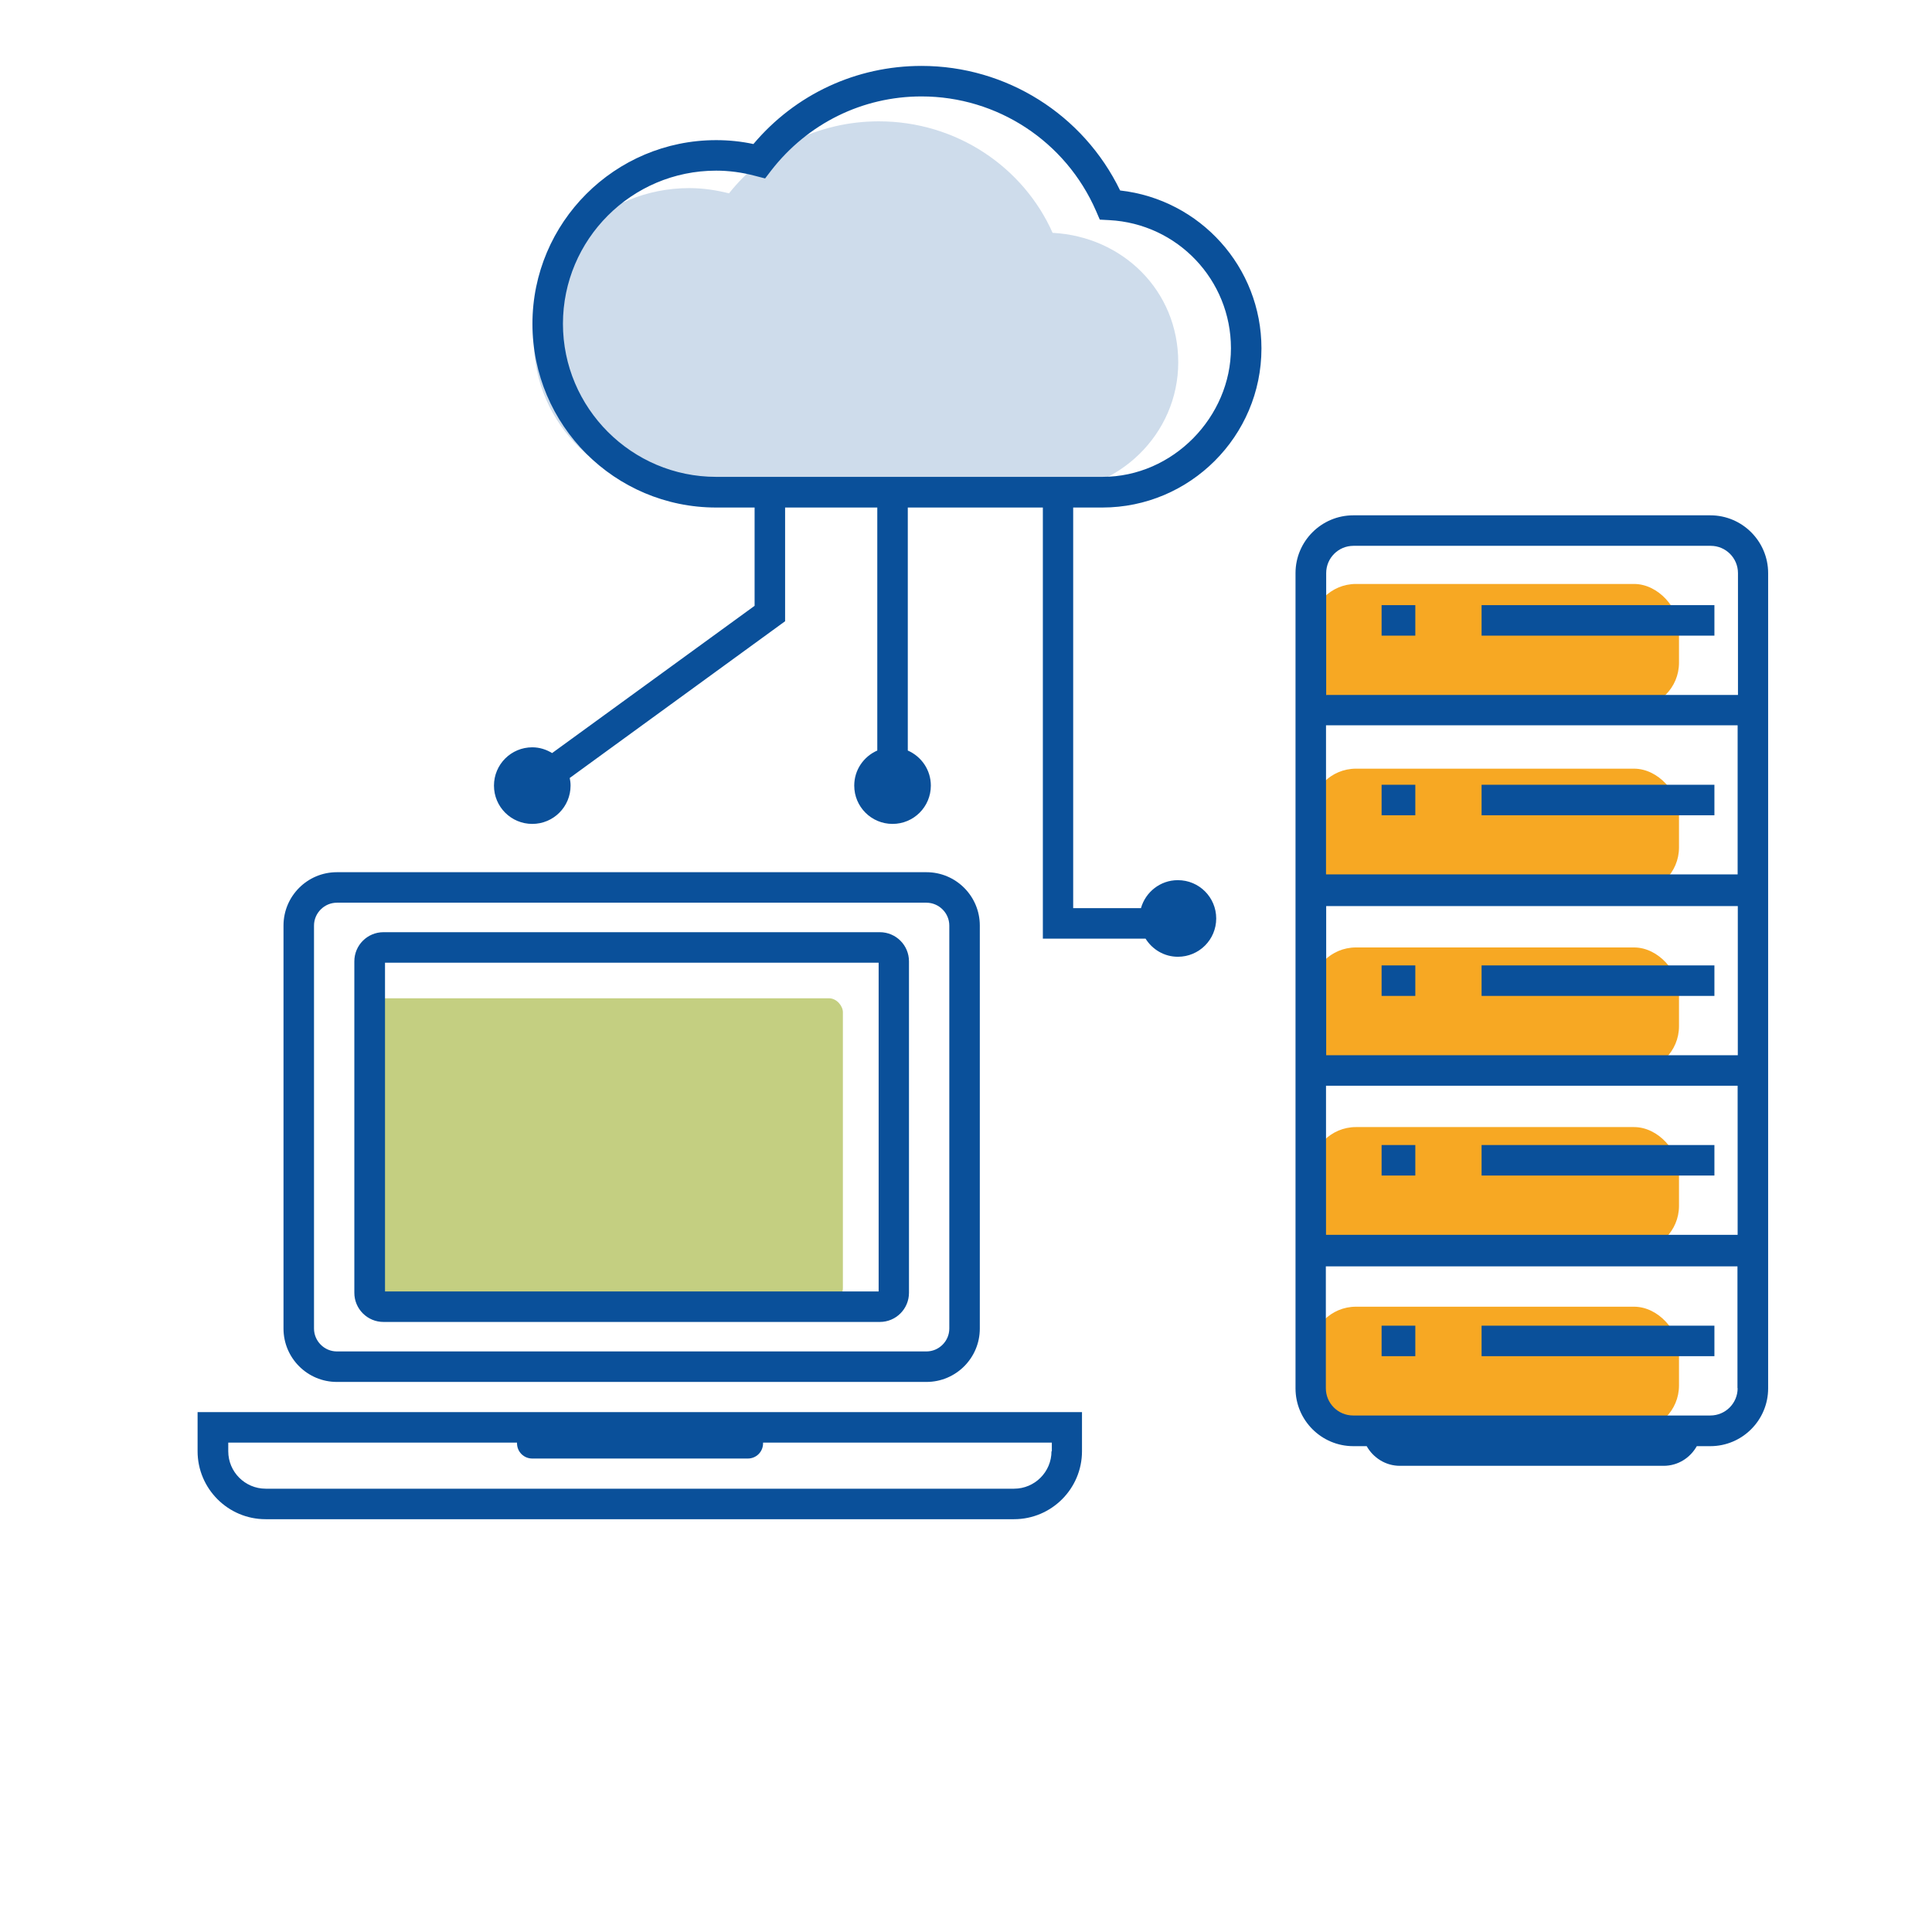 <?xml version="1.0" encoding="UTF-8"?>
<svg id="Ebene_3" xmlns="http://www.w3.org/2000/svg" version="1.1" viewBox="0 0 114.01 114.01">
  <!-- Generator: Adobe Illustrator 29.0.0, SVG Export Plug-In . SVG Version: 2.1.0 Build 186)  -->
  <g>
    <g>
      <rect x="77.36" y="34.46" width="21.72" height="7.31" rx="2.66" ry="2.66" fill="#f7a823"/>
      <rect x="77.36" y="45.36" width="21.72" height="7.31" rx="2.66" ry="2.66" fill="#f7a823"/>
      <rect x="77.36" y="55.91" width="21.72" height="7.31" rx="2.66" ry="2.66" fill="#f7a823"/>
      <rect x="77.36" y="66.51" width="21.72" height="7.31" rx="2.66" ry="2.66" fill="#f7a823"/>
      <rect x="77.36" y="77.11" width="21.72" height="7.31" rx="2.66" ry="2.66" fill="#f7a823"/>
      <rect x="87.43" y="35.71" width="13.74" height="1.8" fill="#0a509a"/>
      <rect x="81.53" y="35.71" width="1.99" height="1.8" fill="#0a509a"/>
    </g>
    <g>
      <rect x="87.43" y="46.31" width="13.74" height="1.8" fill="#0a509a"/>
      <rect x="81.53" y="46.31" width="1.99" height="1.8" fill="#0a509a"/>
    </g>
    <g>
      <rect x="87.43" y="56.97" width="13.74" height="1.8" fill="#0a509a"/>
      <rect x="81.53" y="56.97" width="1.99" height="1.8" fill="#0a509a"/>
    </g>
    <g>
      <rect x="87.43" y="67.57" width="13.74" height="1.8" fill="#0a509a"/>
      <rect x="81.53" y="67.57" width="1.99" height="1.8" fill="#0a509a"/>
    </g>
    <g>
      <rect x="87.43" y="78.23" width="13.74" height="1.8" fill="#0a509a"/>
      <rect x="81.53" y="78.23" width="1.99" height="1.8" fill="#0a509a"/>
    </g>
  </g>
  <path d="M54.68,81.55H19.88c-1.74,0-3.15-1.41-3.15-3.15v-23.78c0-1.74,1.41-3.15,3.15-3.15h34.79c1.74,0,3.15,1.41,3.15,3.15v23.78c0,1.74-1.41,3.15-3.15,3.15ZM19.88,53.27c-.74,0-1.35.61-1.35,1.35v23.78c0,.74.61,1.35,1.35,1.35h34.79c.74,0,1.35-.61,1.35-1.35v-23.78c0-.74-.61-1.35-1.35-1.35H19.88Z" fill="#0a509a"/>
  <rect x="21.82" y="58.91" width="27.92" height="17.92" rx=".82" ry=".82" fill="#c4cf81"/>
  <path d="M51.92,78.01h-29.29c-.95,0-1.72-.77-1.72-1.72v-19.56c0-.95.77-1.72,1.72-1.72h29.29c.95,0,1.72.77,1.72,1.72v19.56c0,.95-.77,1.72-1.72,1.72ZM22.72,76.21h29.13v-19.4h-29.13v19.4Z" fill="#0a509a"/>
  <path d="M11.66,83.33v2.31c0,2.21,1.8,4.01,4.01,4.01h44.17c2.21,0,4.01-1.8,4.01-4.01v-2.31H11.66ZM62.05,85.64c0,1.22-.99,2.21-2.21,2.21H15.68c-1.22,0-2.21-.99-2.21-2.21v-.51h17.04s0,.03,0,.04c0,.5.4.9.9.9h12.72c.5,0,.9-.4.9-.9,0-.02,0-.03,0-.04h17.04v.51Z" fill="#0a509a"/>
  <path d="M62.12,13.75c-1.72-3.88-5.67-6.59-10.26-6.59-3.6,0-6.79,1.67-8.84,4.25-.75-.19-1.53-.31-2.35-.31-5.06,0-9.17,4.02-9.17,8.97s4.11,8.97,9.17,8.97h21.03c4.32,0,7.83-3.43,7.83-7.66s-3.28-7.42-7.41-7.64Z" fill="#cedceb"/>
  <path d="M69.5,51.94c-1.03,0-1.9.7-2.17,1.65h-4v-23.64h1.72c5.17,0,9.39-4.21,9.39-9.39,0-4.8-3.62-8.79-8.34-9.32-2.17-4.48-6.71-7.35-11.72-7.35-3.85,0-7.44,1.67-9.92,4.61-.74-.16-1.48-.23-2.2-.23-5.98,0-10.84,4.86-10.84,10.84s4.86,10.84,10.84,10.84h2.27v5.8l-11.95,8.69c-.34-.21-.74-.34-1.17-.34-1.25,0-2.26,1.01-2.26,2.26s1.01,2.26,2.26,2.26,2.26-1.01,2.26-2.26c0-.16-.02-.31-.05-.45l12.71-9.25v-6.71h5.44v14.34c-.8.35-1.36,1.14-1.36,2.07,0,1.25,1.01,2.26,2.26,2.26s2.26-1.01,2.26-2.26c0-.93-.56-1.72-1.36-2.07v-14.34h7.97v25.44h6.06c.4.64,1.1,1.07,1.91,1.07,1.25,0,2.26-1.01,2.26-2.26s-1.01-2.26-2.26-2.26ZM33.22,19.11c0-4.98,4.05-9.04,9.04-9.04.75,0,1.53.1,2.31.31l.58.15.36-.47c2.15-2.77,5.38-4.37,8.87-4.37,4.47,0,8.51,2.65,10.3,6.76l.22.51.56.03c4.03.21,7.18,3.53,7.18,7.56s-3.4,7.59-7.58,7.59h-22.8c-4.98,0-9.04-4.06-9.04-9.04Z" fill="#0a509a"/>
  <path d="M100.94,30.41h-21.08c-1.88,0-3.41,1.53-3.41,3.41v48.11c0,1.88,1.53,3.41,3.41,3.41h.79c.39.69,1.12,1.16,1.96,1.16h15.56c.85,0,1.57-.47,1.96-1.16h.8c1.88,0,3.41-1.53,3.41-3.41v-48.11c0-1.88-1.53-3.41-3.41-3.41ZM102.54,81.92c0,.89-.72,1.61-1.61,1.61h-21.08c-.89,0-1.61-.72-1.61-1.61v-7.19h24.29v7.19ZM102.54,72.87h-24.29v-8.8h24.29v8.8ZM78.26,62.27v-8.8h24.29v8.8h-24.29ZM102.54,51.6h-24.29v-8.8h24.29v8.8ZM78.26,41.01v-7.19c0-.89.72-1.61,1.61-1.61h21.08c.89,0,1.61.72,1.61,1.61v7.19h-24.29Z" fill="#0a509a"/>
</svg>